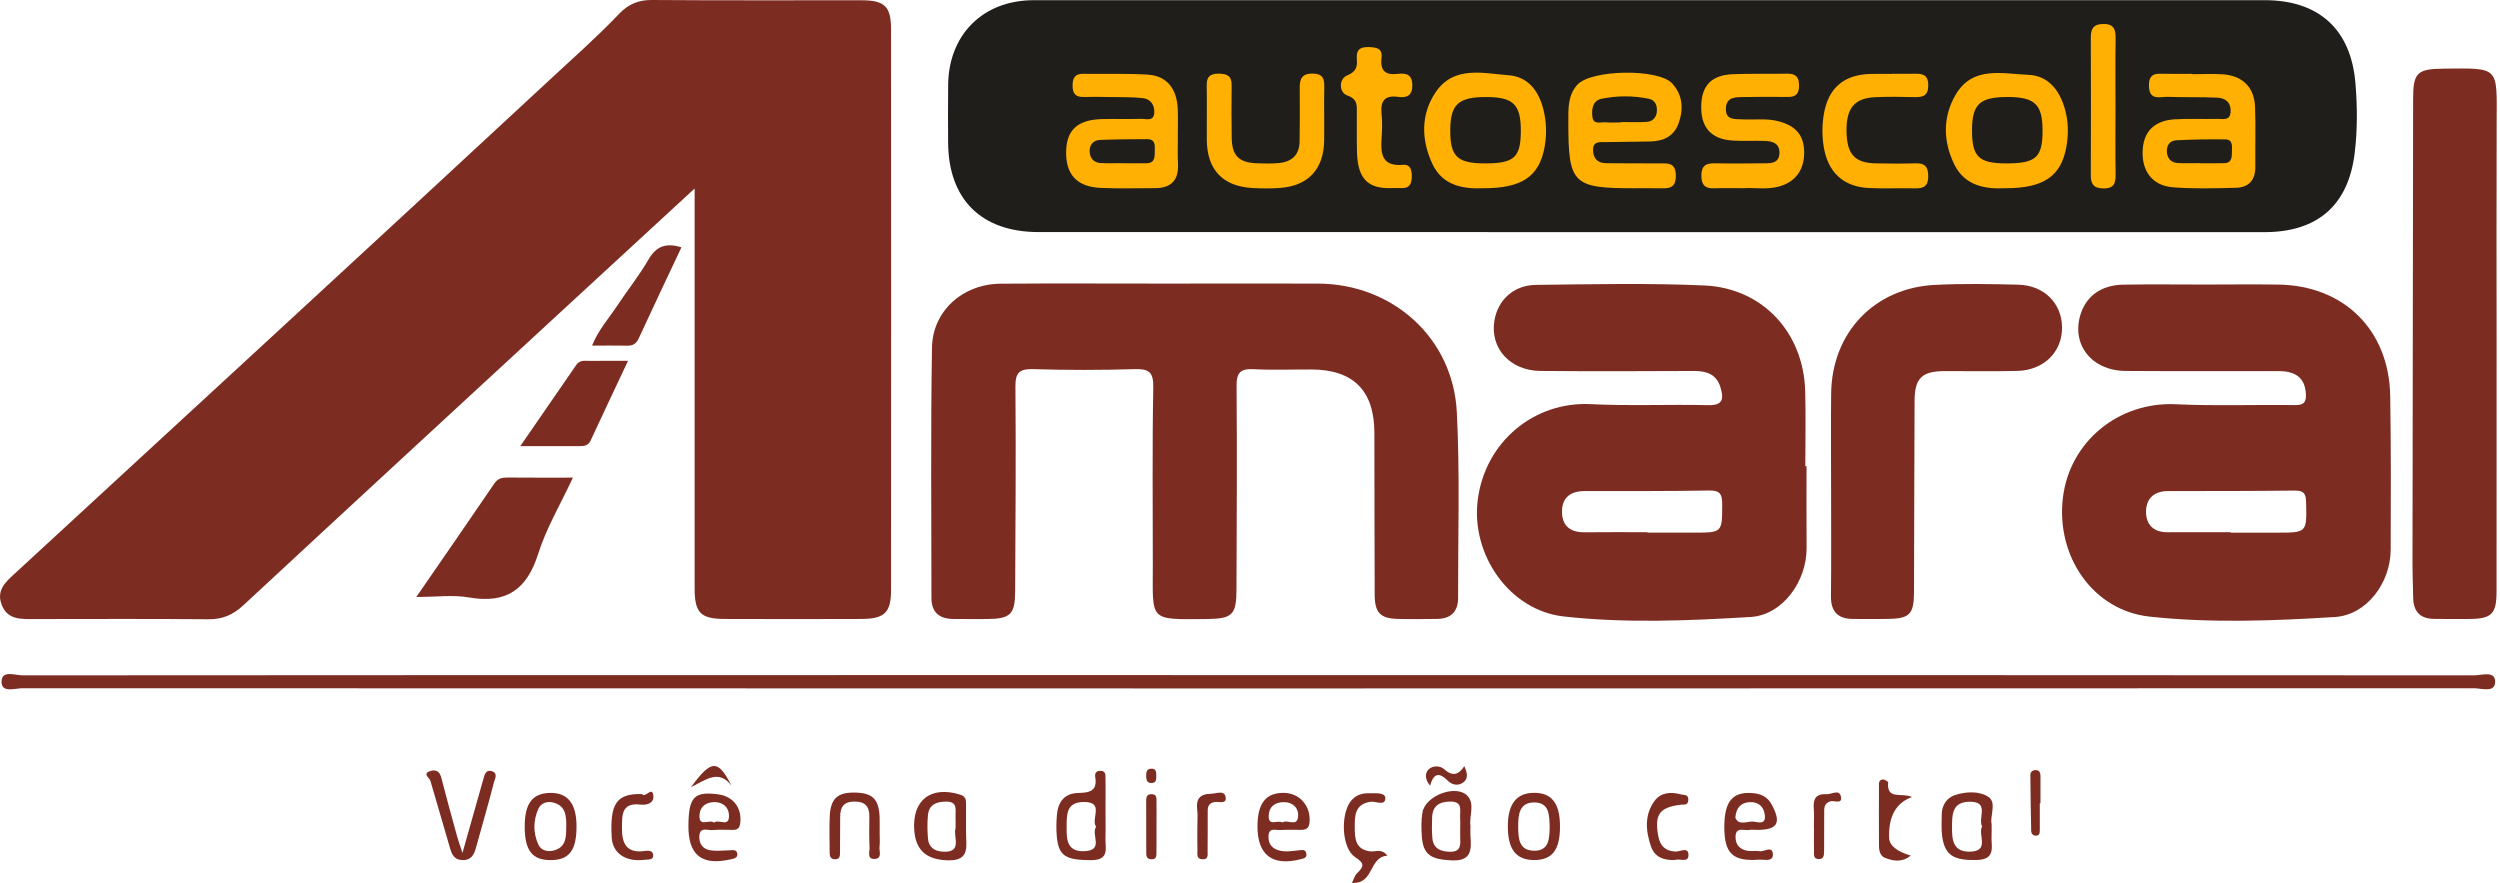 <svg xmlns="http://www.w3.org/2000/svg" width="269" height="95" viewBox="0 0 269 95" fill="none"><g clip-path="url(#clip0_41_3)"><rect x="111.221" y="1.835" width="135.447" height="21.29" fill="#FFB003"></rect><path d="M95.877 3.15C95.888 23.261 95.888 43.373 95.877 63.484C95.877 65.921 95.18 66.593 92.662 66.6C87.772 66.619 82.879 66.619 77.987 66.6C75.384 66.593 74.745 65.947 74.742 63.319C74.734 49.811 74.742 36.299 74.742 22.791V20.284C69.629 24.994 64.868 29.376 60.114 33.767C48.79 44.217 37.463 54.656 26.172 65.139C25.063 66.167 23.936 66.648 22.42 66.633C16.184 66.575 9.944 66.608 3.707 66.611C2.279 66.615 0.789 66.722 0.165 65.029C-0.418 63.447 0.683 62.548 1.689 61.623C20.882 43.931 40.102 26.267 59.237 8.505C61.718 6.2 64.273 3.95 66.615 1.49C67.595 0.463 68.671 -0.011 70.128 0C77.649 0.059 85.17 0.022 92.691 0.03C95.187 0.03 95.877 0.683 95.877 3.15Z" fill="#7D2C22"></path><path d="M253.443 8.927C252.952 3.12 249.472 0.018 243.672 0.018C231.321 0.015 218.965 0.018 206.613 0.018C174.815 0.018 143.012 0.015 111.213 0.022C105.803 0.022 102.092 3.696 102.022 9.092C101.996 11.17 102.007 13.247 102.018 15.325C102.048 21.451 105.597 24.971 111.749 24.971C133.703 24.975 155.661 24.975 177.615 24.975H179.998C201.218 24.975 222.441 24.979 243.661 24.979C249.391 24.975 252.695 22.072 253.37 16.433C253.667 13.937 253.653 11.416 253.443 8.927ZM124.273 20.244C122.321 20.247 120.364 20.31 118.415 20.218C115.838 20.097 114.642 18.738 114.719 16.224C114.785 13.963 115.981 12.884 118.562 12.814C119.968 12.777 121.374 12.832 122.776 12.788C123.315 12.774 124.138 13.104 124.2 12.139C124.255 11.32 123.818 10.652 122.985 10.56C121.777 10.428 120.551 10.461 119.333 10.439C118.419 10.425 117.501 10.41 116.587 10.435C115.721 10.458 115.405 10.046 115.409 9.21C115.412 8.402 115.655 7.928 116.55 7.943C118.867 7.976 121.194 7.888 123.503 8.031C125.543 8.16 126.645 9.547 126.729 11.757C126.766 12.733 126.733 13.71 126.733 14.686H126.74C126.74 15.662 126.7 16.643 126.751 17.615C126.847 19.385 126.021 20.24 124.273 20.244ZM142.491 9.444C142.461 10.483 142.484 11.522 142.484 12.557C142.484 13.412 142.495 14.268 142.48 15.123C142.428 18.221 140.762 20.016 137.682 20.225C136.71 20.291 135.726 20.284 134.753 20.229C131.563 20.049 129.879 18.258 129.853 15.057C129.838 13.1 129.882 11.148 129.842 9.195C129.82 8.229 130.235 7.917 131.152 7.925C132.033 7.936 132.54 8.178 132.525 9.165C132.499 11.056 132.503 12.95 132.532 14.844C132.565 16.742 133.296 17.483 135.186 17.568C135.979 17.601 136.776 17.615 137.565 17.549C138.974 17.428 139.822 16.694 139.837 15.204C139.855 13.313 139.874 11.419 139.852 9.529C139.841 8.541 140.024 7.906 141.25 7.917C142.414 7.928 142.513 8.56 142.491 9.444ZM148.658 12.289C148.742 13.133 148.72 13.996 148.661 14.844C148.544 16.532 148.665 17.938 150.966 17.733C151.767 17.659 151.921 18.327 151.91 18.999C151.895 19.671 151.745 20.225 150.919 20.236C150.552 20.244 150.188 20.24 149.282 20.24C147.149 20.192 146.099 19.157 146.015 16.441C145.971 15.042 146.011 13.64 145.993 12.238C145.982 11.427 146.161 10.7 144.965 10.267C144.04 9.933 144.062 8.483 144.947 8.119C145.963 7.701 146.059 7.158 145.993 6.343C145.919 5.399 146.305 5.032 147.259 5.065C148.081 5.091 148.782 5.179 148.654 6.222C148.485 7.609 149.065 8.112 150.416 7.947C151.286 7.84 151.961 8.009 151.968 9.165C151.976 10.296 151.363 10.553 150.46 10.425C148.951 10.208 148.518 10.902 148.658 12.289ZM166.2 15.809C165.623 19.006 163.755 20.258 159.603 20.255C157.419 20.346 155.224 19.968 154.138 17.659C152.934 15.105 152.849 12.37 154.446 9.966C156.403 7.022 159.563 7.892 162.331 8.097C164.419 8.251 165.587 9.793 166.082 11.823C166.405 13.152 166.438 14.488 166.2 15.809ZM180.614 13.277C180.111 14.679 178.981 15.182 177.593 15.222C176.004 15.266 174.414 15.251 172.825 15.292C172.186 15.306 171.371 15.13 171.416 16.213C171.452 17.101 171.948 17.553 172.818 17.56C174.715 17.579 176.609 17.582 178.504 17.579C179.443 17.579 180.317 17.457 180.321 18.911C180.324 20.357 179.465 20.269 178.518 20.258C177.601 20.244 176.683 20.255 175.765 20.255C169.22 20.255 168.751 19.774 168.751 13.122C168.751 11.709 168.685 10.285 169.712 9.129C171.177 7.477 178.437 7.345 179.931 8.982C181.069 10.234 181.168 11.731 180.614 13.277ZM191.446 20.064C190.125 20.431 188.77 20.174 187.662 20.251C186.454 20.251 185.474 20.218 184.498 20.262C183.503 20.31 183.07 19.946 183.07 18.893C183.066 17.799 183.591 17.553 184.545 17.571C186.318 17.608 188.091 17.582 189.864 17.571C190.628 17.571 191.413 17.531 191.468 16.514C191.523 15.446 190.76 15.193 189.897 15.163C188.737 15.127 187.57 15.196 186.414 15.123C184.131 14.98 183.007 13.713 183.051 11.423C183.088 9.206 184.145 8.083 186.447 7.984C188.4 7.903 190.356 7.973 192.313 7.928C193.274 7.91 193.59 8.336 193.579 9.257C193.568 10.127 193.19 10.447 192.357 10.432C190.767 10.41 189.178 10.417 187.588 10.443C186.729 10.454 185.757 10.425 185.705 11.65C185.65 12.968 186.678 12.799 187.515 12.844C188.792 12.909 190.081 12.715 191.347 13.042C193.238 13.53 194.111 14.558 194.129 16.378C194.148 18.258 193.204 19.568 191.446 20.06V20.064ZM201.864 17.575C203.269 17.601 204.679 17.623 206.081 17.575C207.102 17.538 207.476 17.924 207.48 18.959C207.487 20.067 206.951 20.291 206.008 20.265C204.36 20.225 202.704 20.313 201.056 20.229C198.329 20.089 196.692 18.529 196.24 15.839C196.046 14.679 196.049 13.537 196.229 12.377C196.677 9.555 198.299 8.072 201.162 7.958C201.955 7.928 202.752 7.954 203.545 7.954V7.939C204.341 7.939 205.138 7.954 205.931 7.936C206.79 7.917 207.472 7.969 207.48 9.158C207.487 10.296 206.929 10.472 206 10.45C204.595 10.414 203.185 10.395 201.783 10.458C199.54 10.557 198.655 11.629 198.685 14.091C198.714 16.602 199.562 17.542 201.864 17.579V17.575ZM222.349 15.758C221.788 18.97 219.905 20.258 215.75 20.255C213.613 20.357 211.418 19.994 210.291 17.707C209.069 15.226 209.021 12.561 210.446 10.16C212.285 7.07 215.449 7.939 218.231 8.05C220.276 8.13 221.575 9.547 222.195 11.772C222.566 13.097 222.581 14.437 222.349 15.758ZM226.281 20.276C225.172 20.247 224.967 19.697 224.97 18.772C224.989 13.882 224.989 8.993 224.97 4.104C224.967 3.179 225.165 2.61 226.273 2.58C227.499 2.555 227.654 3.201 227.639 4.192C227.602 6.636 227.628 9.081 227.628 11.526C227.628 13.97 227.602 16.29 227.639 18.672C227.654 19.652 227.529 20.31 226.281 20.276ZM242.674 17.938C242.688 19.359 241.98 20.166 240.604 20.203C238.342 20.265 236.074 20.328 233.828 20.155C231.629 19.986 230.476 18.467 230.546 16.283C230.616 14.169 231.779 12.968 234.037 12.836C235.56 12.752 237.091 12.829 238.618 12.792C239.172 12.777 239.939 13.031 240.013 12.065C240.086 11.067 239.488 10.549 238.599 10.509C236.83 10.421 235.057 10.491 233.288 10.421C232.477 10.388 231.309 10.872 231.232 9.353C231.188 8.512 231.383 7.91 232.411 7.936C233.571 7.965 234.731 7.943 235.894 7.943V7.984C236.992 7.984 238.097 7.917 239.19 7.998C241.323 8.156 242.571 9.404 242.644 11.526C242.722 13.662 242.652 15.802 242.674 17.938Z" fill="#1F1E1B"></path><path d="M156.891 64.339C156.891 65.829 156.098 66.589 154.604 66.596C153.198 66.607 151.792 66.637 150.386 66.596C148.511 66.541 147.923 65.921 147.916 63.986C147.89 58.179 147.894 52.376 147.883 46.569C147.872 42.043 145.64 39.786 141.155 39.757C139.077 39.745 136.992 39.837 134.922 39.727C133.509 39.65 133.043 40.047 133.054 41.533C133.12 48.808 133.068 56.08 133.046 63.351C133.039 66.211 132.624 66.585 129.713 66.611C123.58 66.659 124.042 66.839 124.042 60.936C124.046 54.52 123.972 48.1 124.094 41.684C124.123 39.977 123.583 39.672 122.038 39.72C118.433 39.83 114.822 39.83 111.217 39.72C109.723 39.676 109.246 40.047 109.26 41.606C109.323 48.941 109.268 56.274 109.231 63.608C109.22 66.123 108.728 66.585 106.195 66.607C104.973 66.615 103.751 66.615 102.525 66.6C101.057 66.582 100.223 65.859 100.223 64.353C100.22 55.371 100.135 46.386 100.282 37.404C100.344 33.432 103.622 30.554 107.678 30.525C113.485 30.481 119.296 30.514 125.103 30.514C130.91 30.514 136.232 30.499 141.797 30.514C149.847 30.54 156.351 36.343 156.755 44.359C157.093 51.007 156.876 57.68 156.891 64.339Z" fill="#7D2C22"></path><path d="M257.188 42.631C257.077 35.517 252.217 30.716 245.129 30.62C242.501 30.584 239.869 30.613 237.241 30.617C234.305 30.617 231.368 30.576 228.435 30.631C226.075 30.675 224.46 31.872 223.854 33.869C222.871 37.092 225.073 39.885 228.711 39.914C234.213 39.958 239.719 39.914 245.221 39.933C247.09 39.94 247.978 40.722 248.106 42.278C248.18 43.163 247.996 43.607 246.946 43.589C242.666 43.526 238.379 43.699 234.107 43.497C228.002 43.207 222.694 47.487 221.968 53.558C221.212 59.839 225.183 65.686 231.291 66.347C237.902 67.062 244.597 66.802 251.237 66.391C254.625 66.178 257.221 62.757 257.239 59.134C257.261 53.632 257.276 48.129 257.188 42.631ZM244.972 57.313H240.02V57.266C237.759 57.266 235.498 57.255 233.237 57.269C231.721 57.28 230.902 56.451 230.913 55.041C230.928 53.621 231.798 52.842 233.288 52.839C237.81 52.839 242.332 52.839 246.858 52.787C247.765 52.78 248.11 52.975 248.136 53.984C248.213 57.313 248.261 57.313 244.972 57.313Z" fill="#7D2C22"></path><path d="M194.383 50.159H194.251C194.251 47.472 194.313 44.782 194.24 42.095C194.071 35.796 189.673 30.995 183.386 30.716C177.347 30.448 171.291 30.584 165.242 30.654C162.852 30.683 161.149 32.313 160.793 34.519C160.319 37.477 162.481 39.889 165.766 39.914C171.265 39.962 176.764 39.944 182.262 39.918C183.617 39.914 184.685 40.249 185.118 41.665C185.47 42.833 185.47 43.633 183.808 43.596C179.594 43.497 175.369 43.695 171.162 43.486C165.084 43.181 159.805 47.531 159.005 53.786C158.253 59.655 162.4 65.679 168.259 66.332C174.925 67.077 181.675 66.791 188.37 66.387C191.791 66.182 194.416 62.562 194.39 58.947C194.364 56.018 194.383 53.089 194.383 50.159ZM182.218 57.31H177.267V57.266C175.005 57.266 172.744 57.247 170.483 57.273C169.015 57.288 168.108 56.627 168.072 55.148C168.035 53.58 168.942 52.843 170.498 52.839C174.961 52.839 179.421 52.857 183.885 52.78C185.034 52.762 185.313 53.129 185.309 54.241C185.298 57.31 185.353 57.31 182.218 57.31Z" fill="#7D2C22"></path><path d="M268.64 13.079C268.611 21.077 268.633 29.079 268.633 37.081C268.629 45.934 268.633 54.792 268.629 63.649C268.625 66.05 268.111 66.575 265.755 66.6C264.474 66.615 263.189 66.608 261.908 66.593C260.41 66.578 259.676 65.8 259.658 64.31C259.64 63.029 259.581 61.748 259.584 60.463C259.603 43.853 259.625 27.24 259.651 10.63C259.651 7.807 260.091 7.411 262.984 7.385C268.967 7.33 268.662 7.143 268.64 13.079Z" fill="#7D2C22"></path><path d="M221.876 35.22C221.902 37.859 219.93 39.837 217.067 39.911C214.443 39.977 211.815 39.918 209.186 39.933C206.79 39.948 206.019 40.7 206.008 43.123C205.975 49.961 205.975 56.8 205.949 63.638C205.938 66.16 205.497 66.582 202.924 66.6C201.764 66.611 200.601 66.597 199.441 66.6C197.789 66.608 196.989 65.851 197.011 64.137C197.055 60.349 197.026 56.565 197.026 52.776C197.026 49.297 196.989 45.817 197.033 42.337C197.106 35.803 201.669 30.984 208.188 30.654C211.176 30.503 214.175 30.558 217.166 30.631C219.945 30.701 221.854 32.636 221.876 35.216V35.22Z" fill="#7D2C22"></path><path d="M268.478 73.369C268.467 74.576 267.003 74.055 266.188 74.055C178.261 74.085 90.331 74.085 2.404 74.055C1.608 74.055 0.139 74.606 0.165 73.325C0.187 72.077 1.648 72.668 2.437 72.668C17.469 72.657 32.5 72.649 47.531 72.646C58.319 72.642 69.107 72.638 79.899 72.642C90.048 72.638 100.198 72.638 110.351 72.638C118.345 72.642 126.336 72.642 134.331 72.642C159.783 72.642 185.236 72.642 210.688 72.646C229.199 72.649 247.71 72.657 266.221 72.668C267.021 72.668 268.489 72.132 268.478 73.365V73.369Z" fill="#7D2C22"></path><path d="M61.648 51.393C60.323 54.234 58.785 56.815 57.904 59.604C56.682 63.458 54.465 64.985 50.46 64.284C48.764 63.987 46.97 64.233 44.797 64.233C47.77 59.92 50.501 55.974 53.202 52.01C53.569 51.474 54.017 51.378 54.597 51.382C56.851 51.404 59.105 51.393 61.648 51.393Z" fill="#7D2C22"></path><path d="M67.577 38.825C66.171 41.812 64.849 44.595 63.557 47.388C63.3 47.946 62.878 48.005 62.368 48.001C60.379 47.998 58.385 48.001 55.985 48.001C58.121 44.907 60.074 42.088 62.012 39.258C62.405 38.685 62.974 38.839 63.498 38.832C64.769 38.81 66.039 38.825 67.577 38.825Z" fill="#7D2C22"></path><path d="M73.321 26.616C71.783 29.883 70.245 33.109 68.751 36.358C68.487 36.942 68.153 37.206 67.518 37.195C66.314 37.169 65.106 37.188 63.704 37.188C64.398 35.473 65.506 34.266 66.387 32.93C67.492 31.256 68.762 29.681 69.764 27.948C70.609 26.488 71.669 26.091 73.321 26.616Z" fill="#7D2C22"></path><path d="M53.144 84.201C52.538 86.561 51.852 88.9 51.206 91.245C50.993 92.016 50.655 92.592 49.723 92.544C48.886 92.504 48.625 91.961 48.423 91.26C47.737 88.837 46.999 86.433 46.309 84.01C46.21 83.676 45.384 83.236 46.342 82.953C46.977 82.769 47.326 83.059 47.495 83.72C48.03 85.816 48.61 87.901 49.183 89.99C49.308 90.445 49.473 90.889 49.763 91.77C50.6 88.811 51.297 86.326 52.006 83.841C52.138 83.375 52.255 82.777 52.923 82.979C53.624 83.192 53.243 83.83 53.144 84.201Z" fill="#7D2C22"></path><path d="M118.947 90.114C118.969 89.52 118.962 88.921 118.958 88.323C118.955 88.07 118.955 87.813 118.955 87.556C118.958 86.95 118.958 86.341 118.958 85.732C118.955 85.064 118.966 84.395 118.951 83.724C118.944 83.375 118.991 82.975 118.452 82.942C117.956 82.913 117.773 83.206 117.846 83.617C118.107 85.1 117.222 85.302 116.066 85.32C114.517 85.346 113.83 86.297 113.72 87.728C113.658 88.51 113.64 89.311 113.72 90.092C113.933 92.159 114.744 92.537 117.365 92.555C119.454 92.57 118.907 91.223 118.947 90.114ZM116.708 91.586C114.822 91.682 114.755 90.364 114.77 89.017C114.781 87.721 114.686 86.319 116.583 86.293C118.918 86.264 117.325 88.114 117.942 88.962C117.358 89.795 118.837 91.48 116.708 91.586Z" fill="#7D2C22"></path><path d="M188.212 89.303C188.506 89.252 188.818 89.296 189.123 89.296C191.288 89.289 191.696 88.525 190.635 86.569C190.169 85.71 189.457 85.405 188.565 85.335C186.425 85.17 185.536 86.235 185.536 88.966C185.536 91.84 186.428 92.706 189.277 92.501C189.809 92.46 190.782 92.779 190.764 91.946C190.738 90.926 189.831 91.678 189.332 91.59C188.921 91.517 188.48 91.612 188.066 91.55C187.24 91.421 186.748 90.933 186.744 90.07C186.74 88.911 187.651 89.406 188.212 89.303ZM186.722 87.989C186.807 86.851 187.375 86.356 188.271 86.312C189.189 86.268 189.78 86.767 189.894 87.692C190.033 88.815 189.126 88.441 188.657 88.404C187.996 88.353 187.089 88.874 186.722 87.989Z" fill="#7D2C22"></path><path d="M77.304 85.475C74.712 85.122 74.103 85.746 74.074 88.789C74.037 91.997 75.483 93.168 78.596 92.471C78.978 92.386 79.385 92.324 79.334 91.865C79.275 91.362 78.816 91.487 78.46 91.494C77.796 91.509 77.117 91.59 76.463 91.498C75.615 91.381 75.189 90.76 75.248 89.934C75.322 88.94 76.151 89.365 76.672 89.318C77.399 89.248 78.137 89.292 78.871 89.296C79.381 89.296 79.587 89.086 79.653 88.543C79.84 86.957 78.908 85.695 77.304 85.475ZM76.83 88.514C76.338 88.103 75.171 89.086 75.267 87.684C75.325 86.759 75.997 86.311 76.882 86.308C77.799 86.308 78.42 86.862 78.442 87.747C78.467 89.086 77.326 88.088 76.83 88.514Z" fill="#7D2C22"></path><path d="M59.149 85.317C57.288 85.365 56.466 86.459 56.458 88.892C56.451 91.491 57.244 92.544 59.218 92.548C61.237 92.556 62.038 91.517 62.034 88.903C62.03 86.451 61.08 85.266 59.149 85.317ZM60.929 88.925C60.925 89.204 60.925 89.487 60.903 89.758C60.892 89.894 60.878 90.026 60.852 90.155C60.837 90.236 60.819 90.313 60.797 90.39C60.775 90.467 60.745 90.54 60.716 90.614C60.698 90.658 60.679 90.698 60.657 90.739C60.635 90.779 60.61 90.819 60.584 90.856C60.558 90.893 60.533 90.93 60.5 90.966C60.47 91.003 60.437 91.04 60.404 91.073C60.375 91.106 60.334 91.139 60.298 91.172C60.257 91.205 60.217 91.234 60.173 91.263C60.085 91.319 59.986 91.37 59.876 91.414C59.824 91.436 59.773 91.454 59.714 91.473C59.652 91.495 59.582 91.513 59.512 91.528C58.877 91.675 58.22 91.498 57.938 90.893C57.35 89.63 57.365 88.294 57.926 87.028C58.194 86.426 58.84 86.194 59.483 86.341C59.648 86.382 59.795 86.429 59.923 86.492C59.989 86.517 60.048 86.55 60.107 86.587C60.151 86.613 60.188 86.638 60.224 86.668C60.254 86.686 60.279 86.708 60.305 86.734C60.389 86.8 60.459 86.877 60.522 86.958C60.558 87.002 60.588 87.046 60.617 87.097C60.668 87.182 60.712 87.273 60.745 87.369C60.76 87.402 60.771 87.439 60.782 87.472C60.797 87.508 60.808 87.545 60.815 87.582C60.83 87.641 60.845 87.699 60.856 87.758C60.881 87.879 60.896 88.004 60.907 88.132C60.911 88.143 60.914 88.158 60.911 88.169C60.914 88.21 60.918 88.25 60.922 88.29V88.323C60.925 88.4 60.929 88.478 60.929 88.558C60.933 88.624 60.933 88.694 60.933 88.76C60.933 88.815 60.929 88.87 60.929 88.925Z" fill="#7D2C22"></path><path d="M164.999 85.309C163.164 85.342 162.257 86.513 162.243 88.866C162.228 91.359 163.113 92.526 165.032 92.54C167.011 92.555 167.855 91.476 167.855 88.929C167.855 86.381 166.926 85.276 164.999 85.309ZM165.102 91.538C163.399 91.542 163.362 90.162 163.358 88.892C163.355 87.669 163.476 86.37 165.029 86.344C166.765 86.315 166.699 87.761 166.746 88.998C166.706 90.18 166.724 91.535 165.102 91.538Z" fill="#7D2C22"></path><path d="M103.945 89.535C103.953 89.292 103.949 89.05 103.945 88.808C103.945 88.019 103.953 87.229 103.945 86.44C103.942 86.003 103.872 85.677 103.321 85.504C100.15 84.517 98.113 86.095 98.377 89.391C98.553 91.568 99.768 92.497 101.945 92.57C104.478 92.658 103.92 90.959 103.949 89.535H103.945ZM101.314 91.63C100.495 91.557 99.926 91.102 99.853 90.261C99.783 89.417 99.764 88.558 99.845 87.718C99.955 86.587 100.726 86.264 101.78 86.253C103.101 86.238 102.782 87.163 102.818 87.901C102.833 88.265 102.818 88.628 102.818 89.131C102.506 89.982 103.703 91.843 101.314 91.63Z" fill="#7D2C22"></path><path d="M94.123 92.423C93.242 92.467 93.587 91.649 93.565 91.19C93.51 90.096 93.528 88.995 93.543 87.897C93.558 86.767 93.088 86.231 91.895 86.249C90.746 86.268 90.408 86.881 90.404 87.872C90.397 89.153 90.397 90.434 90.386 91.715C90.382 92.082 90.379 92.471 89.839 92.46C89.34 92.449 89.27 92.104 89.27 91.715C89.266 90.434 89.222 89.153 89.278 87.872C89.355 85.978 90.081 85.28 91.84 85.28C93.884 85.28 94.585 85.956 94.648 87.996C94.666 88.543 94.651 89.094 94.651 89.645C94.651 90.133 94.692 90.625 94.637 91.106C94.582 91.586 94.96 92.379 94.123 92.423Z" fill="#7D2C22"></path><path d="M214.292 89.85C214.314 89.549 214.296 89.241 214.296 88.668C214.098 87.864 214.847 86.4 214.006 85.787C213.055 85.093 211.543 85.151 210.332 85.559C209.473 85.849 208.937 86.638 208.93 87.636C208.926 88.429 208.871 89.233 208.981 90.011C209.271 92.067 210.262 92.585 212.666 92.537C214.85 92.493 214.215 91.017 214.292 89.85ZM211.947 91.638C210.108 91.671 210.027 90.301 210.038 88.98C210.045 87.688 210.027 86.297 211.892 86.267C214.153 86.231 212.78 88.026 213.276 88.918C212.784 89.832 214.157 91.601 211.947 91.638Z" fill="#7D2C22"></path><path d="M158.22 88.863C158.065 87.894 158.715 86.535 157.926 85.662C156.729 84.333 153.378 85.588 153.059 87.405C152.912 88.231 152.93 89.101 152.985 89.945C153.117 91.979 153.951 92.467 156.182 92.577C158.363 92.684 158.33 91.421 158.223 89.934C158.201 89.63 158.22 89.325 158.22 88.863ZM156.002 91.649C154.949 91.623 154.2 91.274 154.116 90.125C154.064 89.398 154.068 88.664 154.097 87.934C154.149 86.719 154.854 86.267 156.025 86.249C157.485 86.227 157.049 87.269 157.111 88.04C157.137 88.341 157.118 88.65 157.118 88.954C157.118 89.318 157.107 89.685 157.118 90.052C157.148 90.867 157.236 91.678 156.002 91.649Z" fill="#7D2C22"></path><path d="M138.159 85.313C136.221 85.28 135.307 86.433 135.304 88.91C135.296 91.994 136.9 93.22 139.921 92.46C140.303 92.365 140.663 92.309 140.556 91.803C140.468 91.392 140.131 91.458 139.833 91.484C139.048 91.561 138.262 91.726 137.477 91.462C136.717 91.205 136.445 90.621 136.493 89.898C136.552 89.01 137.286 89.344 137.763 89.311C138.49 89.259 139.224 89.296 139.954 89.292C140.483 89.292 140.839 89.186 140.905 88.499C141.067 86.767 139.888 85.343 138.159 85.313ZM137.983 88.499C137.473 88.184 136.449 88.987 136.511 87.732C136.555 86.785 137.198 86.334 138.075 86.312C139.099 86.282 139.76 86.939 139.675 87.872C139.573 89.028 138.497 88.118 137.983 88.499Z" fill="#7D2C22"></path><path d="M149.285 92.078C147.274 92.162 147.865 95.191 145.468 94.989C145.673 94.596 145.772 94.2 146.022 93.957C146.738 93.253 146.892 92.933 145.816 92.228C144.359 91.267 144.242 87.747 145.284 86.289C145.761 85.618 146.477 85.342 147.167 85.357C147.821 85.372 149.043 85.221 149.061 85.845C149.087 86.796 148.023 86.179 147.45 86.271C145.747 86.539 145.772 87.809 145.772 89.042C145.772 90.276 145.86 91.421 147.465 91.608C148.019 91.671 148.68 91.26 149.285 92.078Z" fill="#7D2C22"></path><path d="M70.282 91.975C70.344 92.585 69.717 92.464 69.328 92.515C67.331 92.772 65.921 91.81 65.822 90.129C65.602 86.451 66.34 85.379 69.082 85.438C69.434 85.922 70.172 84.539 70.3 85.603C70.399 86.411 69.621 86.66 68.931 86.576C66.791 86.319 66.942 87.813 66.927 89.149C66.909 90.691 67.393 91.81 69.25 91.579C69.68 91.524 70.227 91.454 70.282 91.975Z" fill="#7D2C22"></path><path d="M181.679 92.067C181.642 92.853 180.658 92.35 180.221 92.537C178.992 92.592 178.041 92.21 177.648 91.083C177.076 89.421 176.922 87.703 178.019 86.19C178.694 85.265 179.744 85.184 180.831 85.467C181.235 85.57 181.712 85.453 181.66 86.117C181.616 86.675 181.201 86.55 180.864 86.587C178.551 86.866 178.001 87.636 178.43 89.967C178.625 91.002 179.157 91.561 180.269 91.63C180.757 91.66 181.73 91.036 181.679 92.067Z" fill="#7D2C22"></path><path d="M205.593 92.063C204.661 92.831 203.71 92.643 202.862 92.32C202.135 92.045 202.176 91.249 202.176 90.573C202.172 88.62 202.165 86.668 202.176 84.715C202.176 84.373 202.087 83.915 202.601 83.867C202.789 83.852 203.178 84.102 203.167 84.201C202.99 86.121 204.639 85.243 205.732 85.761C204.012 86.375 203.191 87.841 203.269 90.158C203.299 90.973 204.073 91.608 205.593 92.063Z" fill="#7D2C22"></path><path d="M130.679 86.301C129.901 86.451 129.948 86.983 129.948 87.541C129.948 88.881 129.956 90.221 129.937 91.564C129.934 91.957 130.062 92.497 129.368 92.46C128.704 92.423 128.854 91.898 128.843 91.506C128.821 90.654 128.836 89.799 128.836 88.947C128.832 88.338 128.895 87.718 128.818 87.119C128.675 85.959 129.115 85.427 130.297 85.409C130.881 85.401 131.717 84.987 131.872 85.743C132.041 86.583 131.116 86.22 130.679 86.301Z" fill="#7D2C22"></path><path d="M196.908 86.231C196.207 86.484 196.288 87.042 196.284 87.581C196.277 88.918 196.28 90.254 196.273 91.59C196.269 92.034 196.247 92.493 195.627 92.434C195.102 92.386 195.194 91.939 195.187 91.601C195.168 90.749 195.183 89.898 195.183 89.05H195.172C195.172 88.378 195.22 87.706 195.165 87.042C195.08 86.025 195.33 85.39 196.519 85.46C197.066 85.489 197.896 84.887 198.075 85.687C198.285 86.62 197.327 86.076 196.908 86.231Z" fill="#7D2C22"></path><path d="M219.56 86.422H219.483C219.483 87.398 219.486 88.371 219.483 89.347C219.483 89.674 219.409 89.971 218.987 89.913C218.723 89.876 218.558 89.678 218.554 89.406C218.517 87.398 218.481 85.387 218.466 83.379C218.466 83.03 218.734 82.847 219.075 82.865C219.464 82.883 219.552 83.181 219.556 83.5C219.563 84.473 219.556 85.449 219.556 86.422H219.56Z" fill="#7D2C22"></path><path d="M124.439 89.065C124.439 89.487 124.442 89.913 124.442 90.335C124.442 90.757 124.442 91.183 124.435 91.605C124.428 92.016 124.505 92.511 123.833 92.456C123.315 92.412 123.337 92.016 123.337 91.664C123.33 89.847 123.33 88.033 123.33 86.216C123.33 85.846 123.352 85.468 123.859 85.453C124.527 85.431 124.431 85.934 124.439 86.341C124.442 86.73 124.446 87.119 124.446 87.508C124.446 88.026 124.442 88.547 124.439 89.065Z" fill="#7D2C22"></path><path d="M157.427 84.204C156.876 84.594 156.245 84.462 155.775 83.995C154.964 83.195 154.299 83.026 153.877 84.542C153.275 83.808 153.334 83.158 153.727 82.78C154.163 82.362 154.953 82.362 155.4 82.769C156.256 83.54 156.92 83.423 157.559 82.439C157.904 83.191 158.003 83.797 157.427 84.204Z" fill="#7D2C22"></path><path d="M78.702 84.535C77.352 82.755 76.001 83.878 74.353 84.7C76.529 81.705 77.271 81.69 78.702 84.535Z" fill="#7D2C22"></path><path d="M124.42 83.489C124.402 83.841 124.435 84.238 123.921 84.252C123.455 84.263 123.334 83.959 123.33 83.559C123.323 83.126 123.337 82.689 123.936 82.711C124.45 82.725 124.395 83.14 124.42 83.489Z" fill="#7D2C22"></path><path d="M60.933 88.76V88.929C60.929 89.208 60.929 89.487 60.903 89.758C60.925 89.487 60.925 89.204 60.929 88.925C60.929 88.87 60.933 88.815 60.933 88.76Z" fill="#7D2C22"></path><path d="M240.156 16.242C240.137 16.837 240.211 17.542 239.297 17.56C238.442 17.575 237.586 17.564 236.735 17.564V17.553C235.938 17.553 235.145 17.579 234.352 17.546C233.644 17.512 233.226 17.09 233.159 16.393C233.097 15.684 233.449 15.134 234.154 15.097C235.916 15.002 237.685 14.976 239.455 14.998C240.24 15.009 240.17 15.703 240.156 16.242Z" fill="#1F1E1B"></path><path d="M178.272 12.066C178.195 12.704 177.777 13.075 177.182 13.115C176.268 13.174 175.35 13.13 174.433 13.13V13.17C173.886 13.17 173.332 13.214 172.785 13.159C172.249 13.104 171.434 13.493 171.335 12.532C171.25 11.709 171.379 10.817 172.344 10.623C174.022 10.281 175.743 10.285 177.428 10.63C178.111 10.77 178.349 11.383 178.272 12.066Z" fill="#1F1E1B"></path><path d="M124.255 16.276C124.251 16.892 124.266 17.549 123.378 17.564C122.534 17.575 121.686 17.564 120.838 17.564V17.557C120.049 17.557 119.263 17.582 118.477 17.549C117.681 17.513 117.255 17.017 117.244 16.257C117.233 15.56 117.663 15.086 118.356 15.057C120.049 14.991 121.744 14.976 123.437 14.973C124.351 14.969 124.262 15.674 124.255 16.276Z" fill="#1F1E1B"></path><path d="M163.641 14.117C163.626 16.948 162.918 17.586 159.787 17.582C156.792 17.579 156.032 16.845 156.047 13.978C156.065 11.221 156.924 10.436 159.923 10.44C162.841 10.44 163.656 11.247 163.641 14.117Z" fill="#1F1E1B"></path><path d="M219.78 14.018C219.787 16.944 219.068 17.593 215.83 17.582C212.927 17.571 212.193 16.866 212.189 14.073C212.182 11.181 213.019 10.413 216.142 10.439C218.954 10.457 219.776 11.269 219.78 14.018Z" fill="#1F1E1B"></path></g><defs><clipPath id="clip0_41_3"><rect width="268.651" height="95" fill="white"></rect></clipPath></defs></svg>